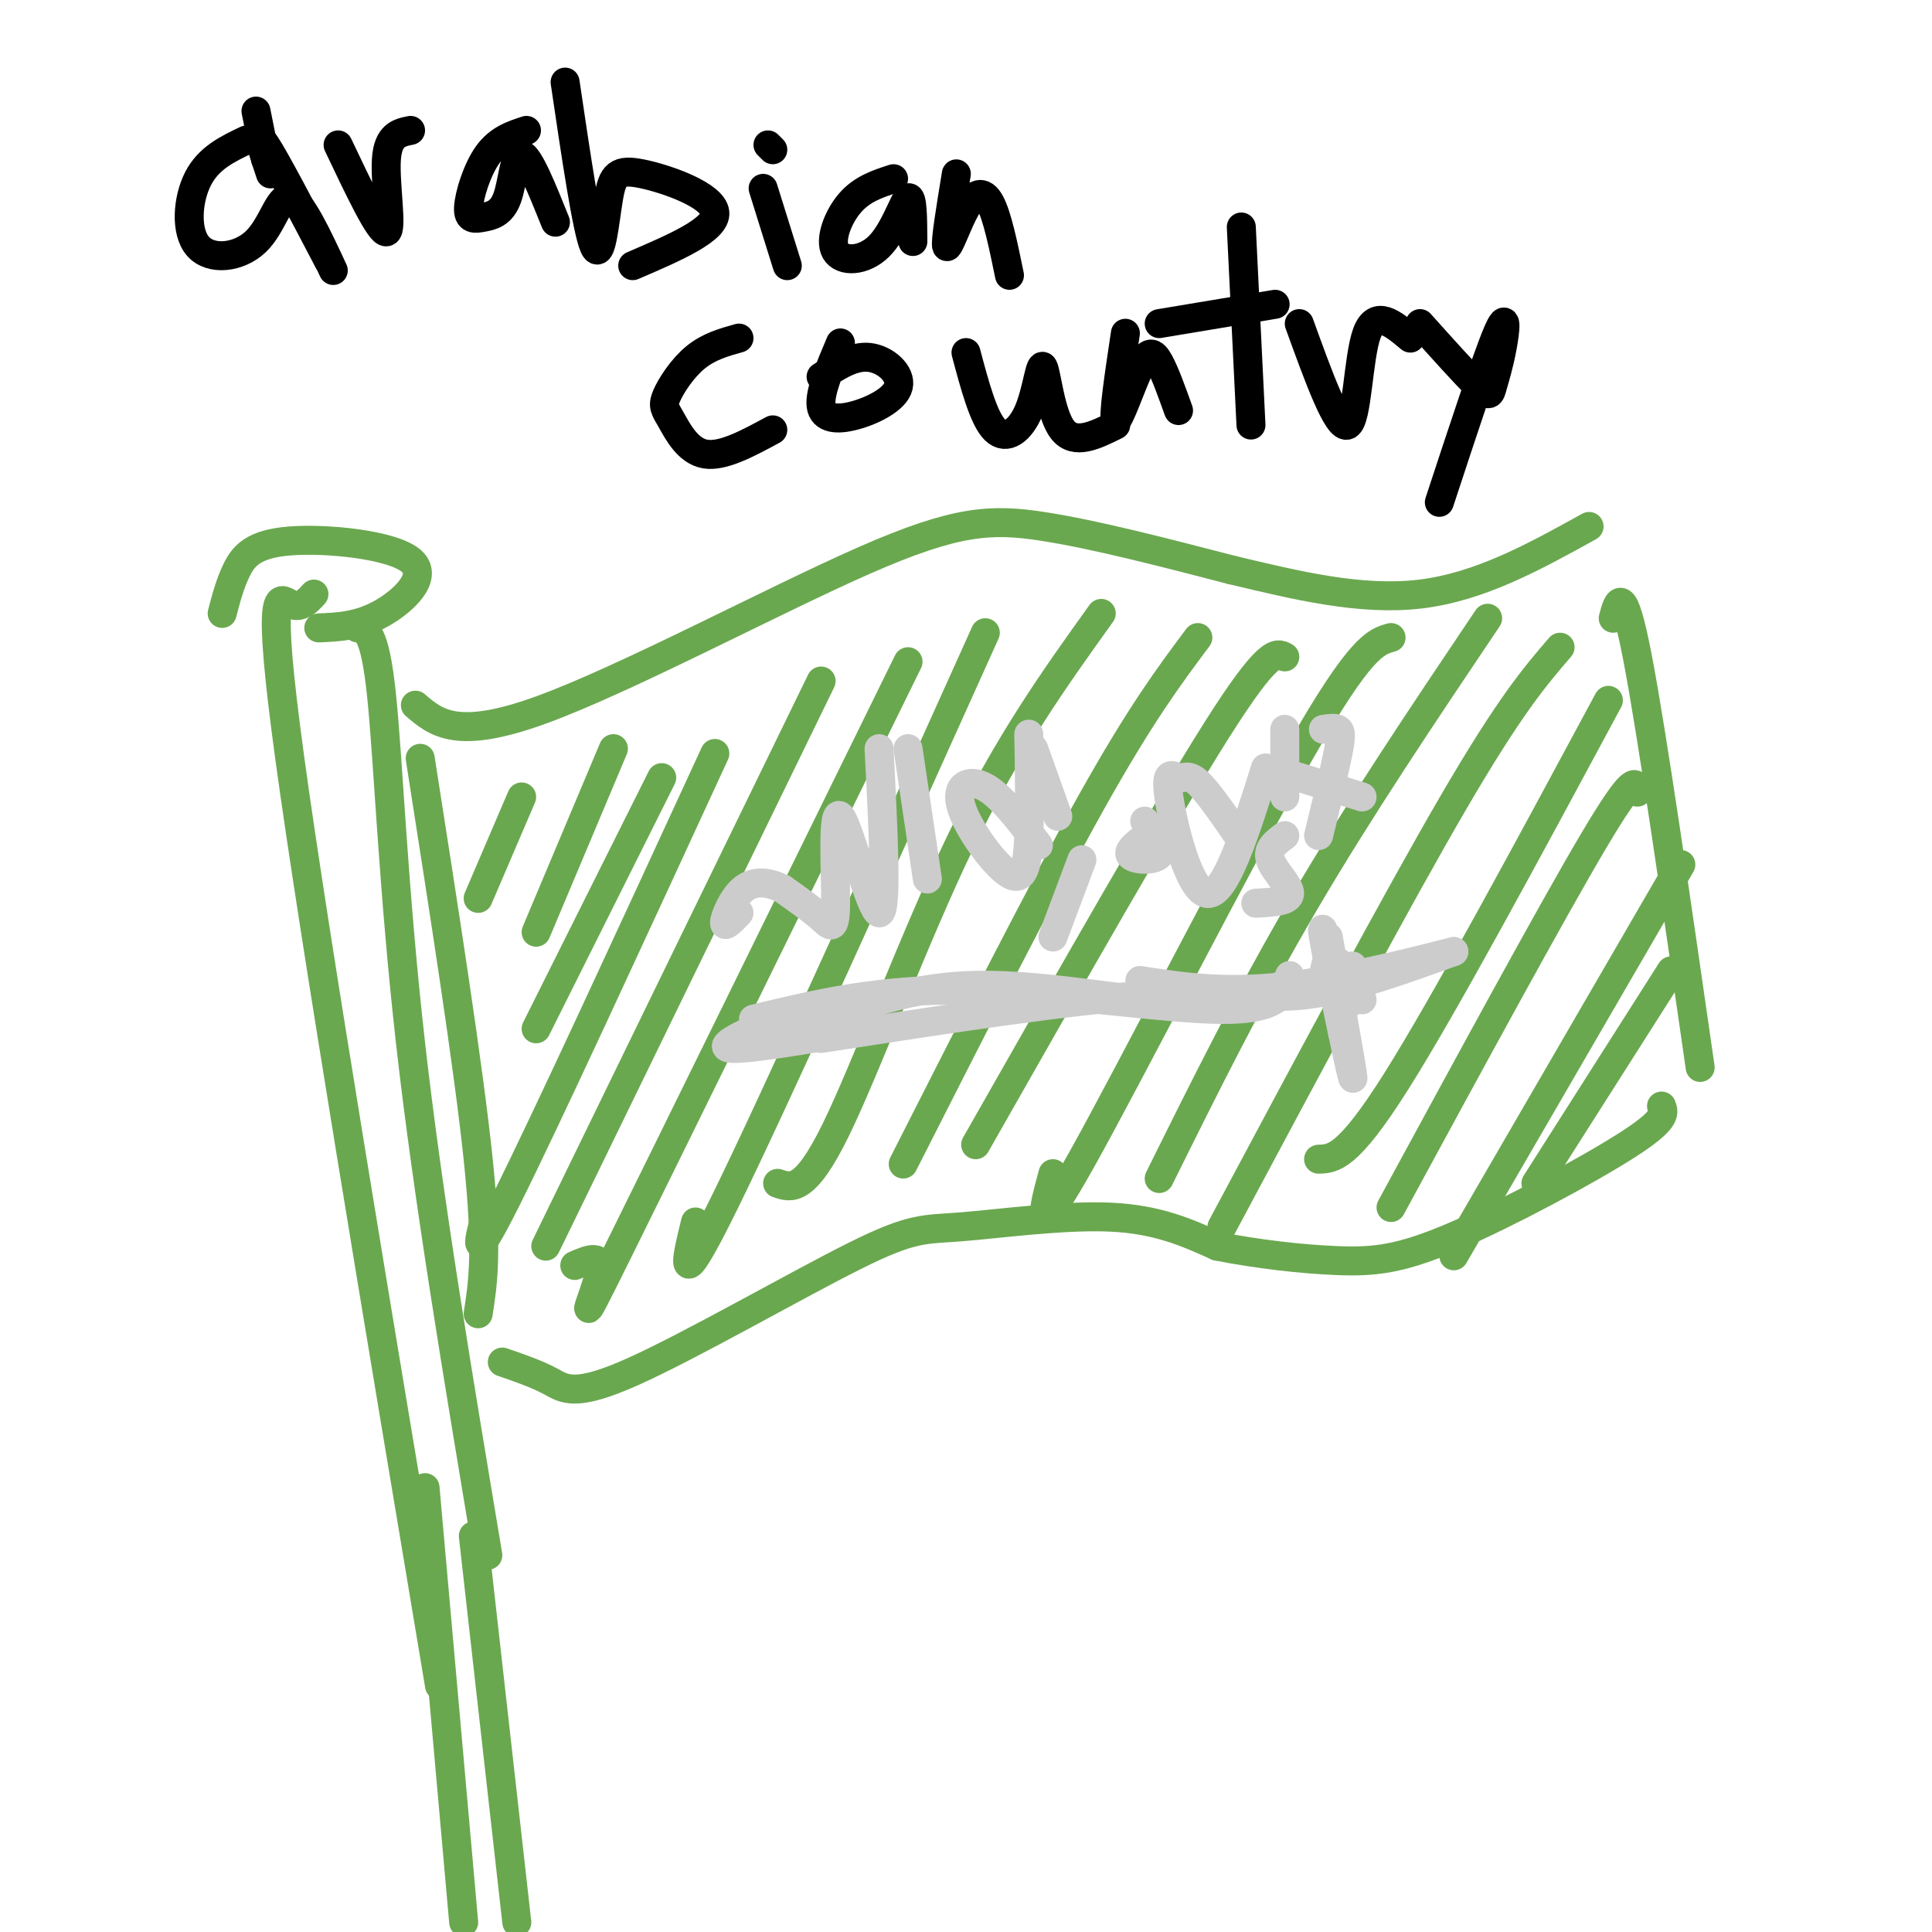 <svg viewBox='0 0 400 400' version='1.1' xmlns='http://www.w3.org/2000/svg' xmlns:xlink='http://www.w3.org/1999/xlink'><g fill='none' stroke='#6aa84f' stroke-width='6' stroke-linecap='round' stroke-linejoin='round'><path d='M86,146c4.280,3.667 8.560,7.333 26,1c17.440,-6.333 48.042,-22.667 67,-31c18.958,-8.333 26.274,-8.667 37,-7c10.726,1.667 24.863,5.333 39,9'/><path d='M255,118c13.178,3.133 26.622,6.467 39,5c12.378,-1.467 23.689,-7.733 35,-14'/><path d='M87,157c5.000,31.917 10.000,63.833 12,83c2.000,19.167 1.000,25.583 0,32'/><path d='M104,282c3.575,1.231 7.150,2.462 10,4c2.850,1.538 4.974,3.385 17,-2c12.026,-5.385 33.956,-18.000 46,-24c12.044,-6.000 14.204,-5.385 22,-6c7.796,-0.615 21.227,-2.462 31,-2c9.773,0.462 15.886,3.231 22,6'/><path d='M252,258c8.163,1.633 17.569,2.716 25,3c7.431,0.284 12.885,-0.231 24,-5c11.115,-4.769 27.890,-13.791 36,-19c8.110,-5.209 7.555,-6.604 7,-8'/><path d='M334,128c1.000,-3.750 2.000,-7.500 5,8c3.000,15.500 8.000,50.250 13,85'/><path d='M74,130c1.800,0.267 3.600,0.533 5,14c1.400,13.467 2.400,40.133 6,72c3.600,31.867 9.800,68.933 16,106'/><path d='M65,123c-1.422,1.556 -2.844,3.111 -5,2c-2.156,-1.111 -5.044,-4.889 0,32c5.044,36.889 18.022,114.444 31,192'/><path d='M66,130c4.140,-0.177 8.281,-0.354 13,-3c4.719,-2.646 10.018,-7.761 6,-11c-4.018,-3.239 -17.351,-4.603 -25,-4c-7.649,0.603 -9.614,3.172 -11,6c-1.386,2.828 -2.193,5.914 -3,9'/><path d='M88,308c0.000,0.000 8.000,90.000 8,90'/><path d='M98,318c0.000,0.000 9.000,80.000 9,80'/><path d='M346,201c0.000,0.000 -28.000,44.000 -28,44'/><path d='M348,179c0.000,0.000 -47.000,81.000 -47,81'/><path d='M339,164c-0.250,-2.167 -0.500,-4.333 -9,10c-8.500,14.333 -25.250,45.167 -42,76'/><path d='M333,145c-17.000,31.583 -34.000,63.167 -44,79c-10.000,15.833 -13.000,15.917 -16,16'/><path d='M323,134c-5.167,6.000 -10.333,12.000 -22,32c-11.667,20.000 -29.833,54.000 -48,88'/><path d='M308,128c-13.333,19.833 -26.667,39.667 -38,59c-11.333,19.333 -20.667,38.167 -30,57'/><path d='M288,132c-3.156,0.867 -6.311,1.733 -19,24c-12.689,22.267 -34.911,65.933 -45,84c-10.089,18.067 -8.044,10.533 -6,3'/><path d='M266,136c-1.667,-0.917 -3.333,-1.833 -14,15c-10.667,16.833 -30.333,51.417 -50,86'/><path d='M248,132c-5.917,7.917 -11.833,15.833 -22,34c-10.167,18.167 -24.583,46.583 -39,75'/><path d='M228,127c-9.622,13.422 -19.244,26.844 -29,47c-9.756,20.156 -19.644,47.044 -26,60c-6.356,12.956 -9.178,11.978 -12,11'/><path d='M204,131c-22.000,48.833 -44.000,97.667 -54,118c-10.000,20.333 -8.000,12.167 -6,4'/><path d='M188,137c-25.000,50.911 -50.000,101.822 -60,122c-10.000,20.178 -5.000,9.622 -4,5c1.000,-4.622 -2.000,-3.311 -5,-2'/><path d='M170,141c0.000,0.000 -57.000,117.000 -57,117'/><path d='M148,156c-17.583,38.167 -35.167,76.333 -43,92c-7.833,15.667 -5.917,8.833 -4,2'/><path d='M137,161c0.000,0.000 -26.000,52.000 -26,52'/><path d='M127,155c0.000,0.000 -16.000,38.000 -16,38'/><path d='M108,165c0.000,0.000 -9.000,21.000 -9,21'/></g>
<g fill='none' stroke='#cccccc' stroke-width='6' stroke-linecap='round' stroke-linejoin='round'><path d='M274,151c1.178,-0.178 2.356,-0.356 3,0c0.644,0.356 0.756,1.244 0,5c-0.756,3.756 -2.378,10.378 -4,17'/><path d='M266,160c0.000,0.000 16.000,5.000 16,5'/><path d='M266,151c0.000,0.000 0.000,14.000 0,14'/><path d='M266,173c-1.867,1.378 -3.733,2.756 -3,5c0.733,2.244 4.067,5.356 4,7c-0.067,1.644 -3.533,1.822 -7,2'/><path d='M262,159c-4.123,13.144 -8.246,26.287 -12,26c-3.754,-0.287 -7.140,-14.005 -8,-20c-0.860,-5.995 0.807,-4.268 2,-4c1.193,0.268 1.912,-0.923 4,1c2.088,1.923 5.544,6.962 9,12'/><path d='M237,170c2.044,2.844 4.089,5.689 3,7c-1.089,1.311 -5.311,1.089 -6,0c-0.689,-1.089 2.156,-3.044 5,-5'/><path d='M214,155c0.000,0.000 5.000,14.000 5,14'/><path d='M224,178c0.000,0.000 -6.000,16.000 -6,16'/><path d='M213,152c0.128,7.596 0.255,15.193 0,21c-0.255,5.807 -0.893,9.825 -4,8c-3.107,-1.825 -8.683,-9.491 -10,-14c-1.317,-4.509 1.624,-5.860 5,-4c3.376,1.860 7.188,6.930 11,12'/><path d='M188,155c0.000,0.000 4.000,27.000 4,27'/><path d='M182,155c0.887,17.147 1.774,34.293 0,34c-1.774,-0.293 -6.207,-18.027 -8,-20c-1.793,-1.973 -0.944,11.815 -1,18c-0.056,6.185 -1.016,4.767 -3,3c-1.984,-1.767 -4.992,-3.884 -8,-6'/><path d='M162,184c-2.774,-1.369 -5.708,-1.792 -8,0c-2.292,1.792 -3.940,5.798 -4,7c-0.060,1.202 1.470,-0.399 3,-2'/><path d='M156,211c13.000,-3.133 26.000,-6.267 44,-6c18.000,0.267 41.000,3.933 53,4c12.000,0.067 13.000,-3.467 14,-7'/><path d='M267,202c0.702,0.643 -4.542,5.750 -17,6c-12.458,0.250 -32.131,-4.357 -48,-4c-15.869,0.357 -27.935,5.679 -40,11'/><path d='M170,215c25.844,-4.000 51.689,-8.000 68,-9c16.311,-1.000 23.089,1.000 32,0c8.911,-1.000 19.956,-5.000 31,-9'/><path d='M301,197c-1.089,0.200 -19.311,5.200 -33,7c-13.689,1.800 -22.844,0.400 -32,-1'/><path d='M275,194c2.867,15.778 5.733,31.556 5,29c-0.733,-2.556 -5.067,-23.444 -6,-29c-0.933,-5.556 1.533,4.222 4,14'/><path d='M274,202c0.577,-2.893 1.155,-5.786 2,-2c0.845,3.786 1.958,14.250 2,14c0.042,-0.250 -0.988,-11.214 -1,-14c-0.012,-2.786 0.994,2.607 2,8'/><path d='M163,210c-7.417,3.250 -14.833,6.500 -12,7c2.833,0.500 15.917,-1.750 29,-4'/><path d='M280,200c0.000,0.000 2.000,7.000 2,7'/></g>
<g fill='none' stroke='#000000' stroke-width='6' stroke-linecap='round' stroke-linejoin='round'><path d='M51,29c-3.904,1.861 -7.809,3.722 -10,8c-2.191,4.278 -2.670,10.971 0,14c2.670,3.029 8.488,2.392 12,-1c3.512,-3.392 4.718,-9.541 7,-9c2.282,0.541 5.641,7.770 9,15'/><path d='M70,30c4.333,9.133 8.667,18.267 10,18c1.333,-0.267 -0.333,-9.933 0,-15c0.333,-5.067 2.667,-5.533 5,-6'/><path d='M109,27c-2.874,0.935 -5.749,1.871 -8,5c-2.251,3.129 -3.879,8.452 -4,11c-0.121,2.548 1.267,2.322 3,2c1.733,-0.322 3.813,-0.741 5,-4c1.187,-3.259 1.482,-9.360 3,-9c1.518,0.360 4.259,7.180 7,14'/><path d='M117,17c2.262,15.305 4.523,30.609 6,34c1.477,3.391 2.169,-5.132 3,-10c0.831,-4.868 1.801,-6.080 7,-5c5.199,1.080 14.628,4.451 15,8c0.372,3.549 -8.314,7.274 -17,11'/><path d='M158,39c0.000,0.000 5.000,16.000 5,16'/><path d='M159,30c0.000,0.000 1.000,1.000 1,1'/><path d='M185,37c-3.238,1.045 -6.475,2.089 -9,5c-2.525,2.911 -4.337,7.687 -3,10c1.337,2.313 5.821,2.161 9,-1c3.179,-3.161 5.051,-9.332 6,-10c0.949,-0.668 0.974,4.166 1,9'/><path d='M198,36c-1.173,7.125 -2.345,14.250 -2,15c0.345,0.750 2.208,-4.875 4,-8c1.792,-3.125 3.512,-3.750 5,-1c1.488,2.750 2.744,8.875 4,15'/><path d='M153,70c-3.128,0.872 -6.255,1.745 -9,4c-2.745,2.255 -5.107,5.893 -6,8c-0.893,2.107 -0.317,2.683 1,5c1.317,2.317 3.376,6.376 7,7c3.624,0.624 8.812,-2.188 14,-5'/><path d='M174,71c-2.179,5.140 -4.357,10.281 -4,13c0.357,2.719 3.250,3.018 7,2c3.750,-1.018 8.356,-3.351 9,-6c0.644,-2.649 -2.673,-5.614 -6,-6c-3.327,-0.386 -6.663,1.807 -10,4'/><path d='M200,73c1.820,6.837 3.640,13.675 6,16c2.360,2.325 5.262,0.139 7,-4c1.738,-4.139 2.314,-10.230 3,-9c0.686,1.230 1.482,9.780 4,13c2.518,3.220 6.759,1.110 11,-1'/><path d='M233,69c-1.315,8.762 -2.631,17.524 -2,18c0.631,0.476 3.208,-7.333 5,-11c1.792,-3.667 2.798,-3.190 4,-1c1.202,2.190 2.601,6.095 4,10'/><path d='M257,47c0.000,0.000 2.000,41.000 2,41'/><path d='M240,67c0.000,0.000 24.000,-4.000 24,-4'/><path d='M269,67c3.978,11.000 7.956,22.000 10,21c2.044,-1.000 2.156,-14.000 4,-19c1.844,-5.000 5.422,-2.000 9,1'/><path d='M294,67c4.781,5.332 9.563,10.663 12,13c2.437,2.337 2.530,1.678 3,0c0.470,-1.678 1.319,-4.375 2,-8c0.681,-3.625 1.195,-8.179 -1,-3c-2.195,5.179 -7.097,20.089 -12,35'/><path d='M56,36c-1.500,-4.500 -3.000,-9.000 -1,-6c2.000,3.000 7.500,13.500 13,24'/><path d='M53,23c0.000,0.000 2.000,10.000 2,10'/></g>
</svg>